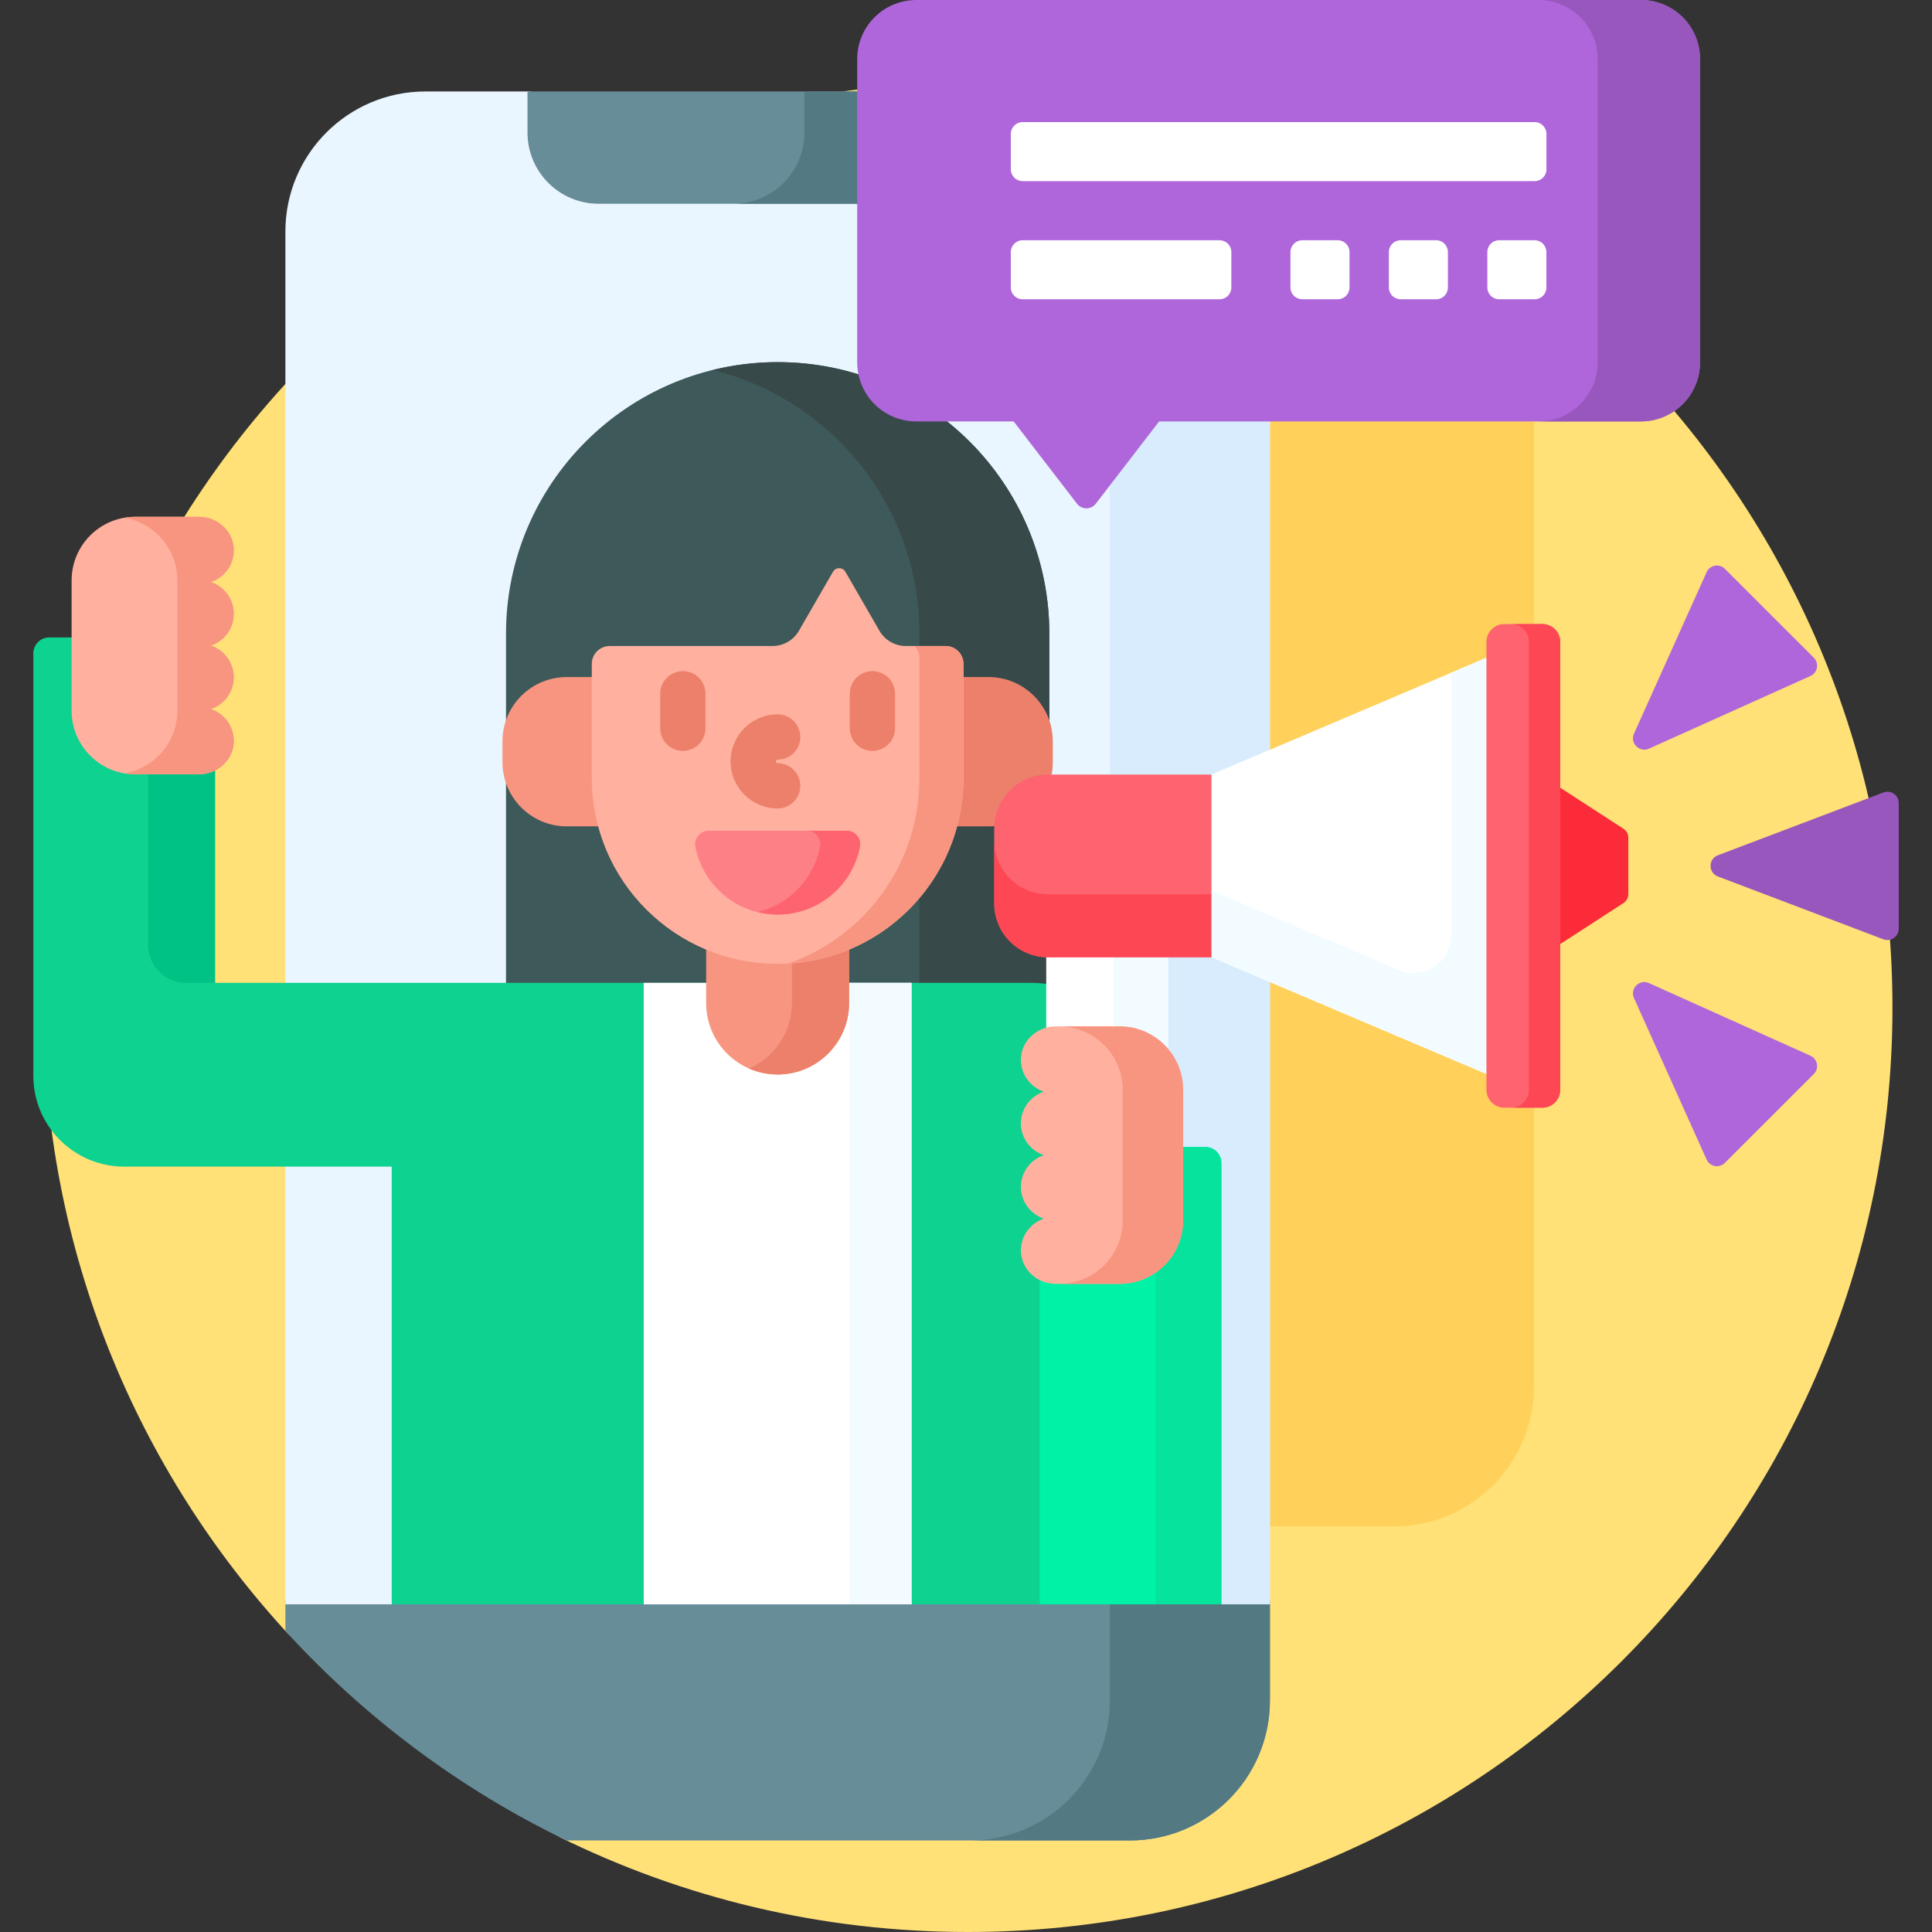 <svg width="32" height="32" viewBox="0 0 32 32" fill="none" xmlns="http://www.w3.org/2000/svg">
<rect x="0" y="0" width="32" height="32" fill="#333333" stroke="none"/>
<g clip-path="url(#clip0_1675_56263)">
<path d="M16.032 1.375C7.575 1.375 0.72 8.231 0.72 16.688C0.72 20.7 2.264 24.351 4.789 27.081V26.573H20.971V28.164C20.971 29.409 19.958 30.422 18.713 30.422H9.257C11.3 31.432 13.599 32 16.032 32C24.489 32 31.345 25.144 31.345 16.688C31.345 8.231 24.489 1.375 16.032 1.375Z" fill="#FFE177"/>
<path d="M20.972 6.917V25.282H23.087C24.369 25.282 25.408 24.243 25.408 22.961V6.917H20.972Z" fill="#FFD15B"/>
<path d="M4.727 26.511V27.014C6.037 28.447 7.615 29.631 9.383 30.484H18.714C19.995 30.484 21.034 29.446 21.034 28.164V26.511H4.727Z" fill="#678D98"/>
<path d="M18.383 26.511V28.164C18.383 29.446 17.344 30.484 16.062 30.484H18.714C19.996 30.484 21.034 29.446 21.034 28.164V26.511H18.383Z" fill="#537983"/>
<path d="M19.169 6.917L18.1 8.305C18.074 8.338 18.036 8.357 17.994 8.357C17.953 8.357 17.914 8.338 17.889 8.305L16.82 6.917H15.177C14.672 6.917 14.261 6.506 14.261 6.001V3.312H9.916C9.3 3.312 8.8 2.811 8.8 2.196V1.515H7.047C5.765 1.515 4.727 2.554 4.727 3.835V26.573H21.034V6.917H19.169Z" fill="#EAF6FF"/>
<path d="M21.034 12.418V6.917H19.169L18.383 7.938V12.829H20.069L21.034 12.418Z" fill="#D8ECFE"/>
<path d="M20.069 15.854H19.346V17.371C19.502 17.555 19.597 17.793 19.597 18.053V18.998H19.967C20.113 18.998 20.231 19.116 20.231 19.262V26.573H21.035V16.265L20.069 15.854Z" fill="#D8ECFE"/>
<path d="M14.261 1.515H8.737V2.196C8.737 2.847 9.265 3.375 9.916 3.375H14.261V1.515Z" fill="#678D98"/>
<path d="M14.261 1.515H13.323V2.196C13.323 2.847 12.796 3.375 12.145 3.375H14.261V1.515Z" fill="#537983"/>
<path d="M17.06 16.342C17.169 16.342 17.276 16.35 17.381 16.366V10.498C17.381 8.013 15.366 5.998 12.881 5.998C10.396 5.998 8.381 8.013 8.381 10.498V16.342H17.06Z" fill="#3E5959"/>
<path d="M15.229 10.498V10.7H15.662C15.826 10.7 15.958 10.833 15.958 10.996V11.214H16.372C16.84 11.214 17.237 11.516 17.38 11.936V10.498C17.38 8.013 15.365 5.998 12.88 5.998C12.509 5.998 12.149 6.044 11.805 6.128C13.771 6.611 15.229 8.384 15.229 10.498Z" fill="#384949"/>
<path d="M16.373 13.687H15.852C15.733 14.131 15.518 14.534 15.229 14.874V16.342H17.06C17.169 16.342 17.276 16.35 17.38 16.366V12.965C17.237 13.385 16.841 13.687 16.373 13.687Z" fill="#384949"/>
<path d="M17.283 26.573V21.164L17.248 21.146C17.088 21.066 16.985 20.916 16.973 20.746C16.957 20.522 17.095 20.315 17.308 20.243L17.484 20.184L17.308 20.125C17.107 20.057 16.971 19.869 16.971 19.658C16.971 19.447 17.107 19.259 17.308 19.192L17.484 19.132L17.308 19.073C17.107 19.005 16.971 18.818 16.971 18.607C16.971 18.395 17.107 18.208 17.308 18.14L17.484 18.081L17.308 18.021C17.095 17.95 16.957 17.743 16.973 17.519C16.987 17.314 17.137 17.138 17.346 17.081L17.391 17.069V16.304C17.283 16.288 17.172 16.279 17.06 16.279H3.561V12.703C3.484 12.747 3.393 12.773 3.298 12.773H2.239C1.686 12.773 1.238 12.324 1.238 11.772V10.558H0.816C0.67 10.558 0.552 10.676 0.552 10.822V17.818C0.552 18.649 1.226 19.323 2.057 19.323H6.488V26.573H17.283V26.573Z" fill="#0ED290"/>
<path d="M3.078 16.279H3.562V12.703C3.484 12.747 3.394 12.773 3.298 12.773H2.453V15.654C2.453 15.999 2.733 16.279 3.078 16.279Z" fill="#00C285"/>
<path d="M3.872 9.075C3.891 9.336 3.726 9.563 3.494 9.641C3.714 9.715 3.873 9.923 3.873 10.167C3.873 10.411 3.714 10.619 3.494 10.693C3.714 10.767 3.873 10.975 3.873 11.219C3.873 11.462 3.714 11.67 3.494 11.745C3.726 11.823 3.891 12.05 3.872 12.311C3.851 12.604 3.592 12.825 3.298 12.825H2.239C1.657 12.825 1.186 12.354 1.186 11.772V9.614C1.186 9.032 1.657 8.56 2.239 8.56H3.298C3.592 8.56 3.851 8.781 3.872 9.075Z" fill="#FFB09E"/>
<path d="M3.873 11.219C3.873 10.975 3.714 10.767 3.494 10.693C3.714 10.619 3.873 10.411 3.873 10.167C3.873 9.923 3.714 9.715 3.494 9.641C3.726 9.563 3.89 9.336 3.872 9.075C3.851 8.781 3.592 8.56 3.298 8.56H2.239C2.178 8.56 2.119 8.566 2.062 8.576C2.559 8.661 2.938 9.092 2.938 9.614V11.772C2.938 12.293 2.559 12.725 2.062 12.809C2.119 12.819 2.178 12.825 2.239 12.825H3.298C3.592 12.825 3.851 12.604 3.872 12.311C3.89 12.05 3.726 11.823 3.494 11.745C3.714 11.67 3.873 11.462 3.873 11.219Z" fill="#F89580"/>
<path d="M10.662 16.279H15.098V26.573H10.662V16.279Z" fill="white"/>
<path d="M14.071 16.279H15.098V26.573H14.071V16.279Z" fill="#F2FBFF"/>
<path d="M12.88 15.906C12.46 15.906 12.06 15.819 11.696 15.664V16.613C11.696 17.267 12.226 17.797 12.88 17.797C13.534 17.797 14.064 17.267 14.064 16.613V15.664C13.7 15.819 13.3 15.906 12.88 15.906Z" fill="#F89580"/>
<path d="M13.117 15.895V16.613C13.117 17.099 12.824 17.515 12.406 17.698C12.551 17.761 12.711 17.797 12.88 17.797C13.534 17.797 14.064 17.267 14.064 16.613V15.664C13.769 15.79 13.45 15.869 13.117 15.895Z" fill="#EC806B"/>
<path d="M9.861 12.887V11.214H9.388C8.799 11.214 8.322 11.691 8.322 12.279V12.622C8.322 13.21 8.799 13.687 9.388 13.687H9.97C9.9 13.432 9.861 13.164 9.861 12.887Z" fill="#F89580"/>
<path d="M16.372 11.214H15.899V12.887C15.899 13.164 15.86 13.432 15.79 13.687H16.372C16.96 13.687 17.438 13.21 17.438 12.622V12.279C17.438 11.691 16.96 11.214 16.372 11.214Z" fill="#EC806B"/>
<path d="M14.566 10.447L14.002 9.47C13.957 9.391 13.843 9.391 13.797 9.47L13.233 10.447C13.143 10.604 12.976 10.7 12.795 10.7H10.098C9.934 10.7 9.802 10.833 9.802 10.996V12.887C9.802 14.587 11.18 15.965 12.88 15.965C14.58 15.965 15.958 14.587 15.958 12.887V10.996C15.958 10.833 15.825 10.7 15.662 10.7H15.004C14.823 10.7 14.656 10.604 14.566 10.447Z" fill="#FFB09E"/>
<path d="M15.662 10.7H15.151C15.199 10.755 15.228 10.827 15.228 10.905V12.897C15.228 14.314 14.32 15.518 13.054 15.96C14.673 15.869 15.958 14.528 15.958 12.887V10.996C15.958 10.833 15.825 10.7 15.662 10.7Z" fill="#F89580"/>
<path d="M11.31 12.437C11.104 12.437 10.935 12.269 10.935 12.062V11.491C10.935 11.284 11.104 11.116 11.31 11.116C11.518 11.116 11.685 11.284 11.685 11.491V12.062C11.685 12.269 11.518 12.437 11.31 12.437Z" fill="#EC806B"/>
<path d="M14.45 12.437C14.243 12.437 14.075 12.269 14.075 12.062V11.491C14.075 11.284 14.243 11.116 14.45 11.116C14.657 11.116 14.825 11.284 14.825 11.491V12.062C14.825 12.269 14.657 12.437 14.45 12.437Z" fill="#EC806B"/>
<path d="M12.88 13.391C12.45 13.391 12.101 13.041 12.101 12.612C12.101 12.182 12.45 11.832 12.88 11.832C13.087 11.832 13.255 12.001 13.255 12.207C13.255 12.415 13.087 12.582 12.88 12.582C12.864 12.582 12.851 12.596 12.851 12.612C12.851 12.628 12.864 12.641 12.88 12.641C13.087 12.641 13.255 12.809 13.255 13.016C13.255 13.223 13.087 13.391 12.88 13.391Z" fill="#EC806B"/>
<path d="M17.358 15.792C17.348 15.792 17.339 15.791 17.329 15.79V17.086C17.378 17.071 17.43 17.062 17.485 17.062H18.543C18.873 17.062 19.165 17.225 19.345 17.474V15.792H17.358Z" fill="white"/>
<path d="M18.448 15.792V17.062H18.543C18.873 17.062 19.165 17.225 19.345 17.474V15.792H18.448Z" fill="#F2FBFF"/>
<path d="M20.068 15.855H17.358C16.866 15.855 16.468 15.456 16.468 14.965V13.719C16.468 13.227 16.866 12.829 17.358 12.829H20.068V15.855Z" fill="#FE646F"/>
<path d="M16.468 13.922V14.965C16.468 15.456 16.866 15.855 17.358 15.855H20.068V14.812H17.358C16.866 14.812 16.468 14.414 16.468 13.922Z" fill="#FD4755"/>
<path d="M26.889 13.726L25.78 13.007C25.78 13.007 25.78 13.007 25.78 13.007V15.677C25.78 15.677 25.78 15.677 25.78 15.677L26.889 14.958C26.94 14.925 26.97 14.869 26.97 14.809V13.875C26.97 13.815 26.94 13.758 26.889 13.726Z" fill="#FB2B3A"/>
<path d="M24.682 10.868L20.068 12.829V15.855L24.682 17.815V10.868Z" fill="white"/>
<path d="M24.682 10.868L24.038 11.142V15.492C24.038 15.94 23.581 16.242 23.169 16.067L20.068 14.75V15.855L24.682 17.815V10.868Z" fill="#F2FBFF"/>
<path d="M25.546 18.347H24.917C24.753 18.347 24.62 18.214 24.62 18.05V10.633C24.62 10.469 24.753 10.336 24.917 10.336H25.546C25.71 10.336 25.843 10.469 25.843 10.633V18.05C25.843 18.214 25.71 18.347 25.546 18.347Z" fill="#FE646F"/>
<path d="M25.546 10.336H25.026C25.19 10.336 25.323 10.469 25.323 10.633V18.05C25.323 18.214 25.19 18.347 25.026 18.347H25.546C25.71 18.347 25.842 18.214 25.842 18.05V10.633C25.842 10.469 25.71 10.336 25.546 10.336Z" fill="#FD4755"/>
<path d="M28.453 14.517L31.195 15.558C31.317 15.604 31.449 15.514 31.449 15.383V13.301C31.449 13.17 31.317 13.079 31.195 13.126L28.453 14.166C28.292 14.228 28.292 14.456 28.453 14.517Z" fill="#9857BD"/>
<path d="M27.312 12.4L29.986 11.197C30.106 11.143 30.135 10.986 30.042 10.893L28.57 9.422C28.477 9.329 28.32 9.358 28.267 9.477L27.064 12.152C26.993 12.309 27.155 12.47 27.312 12.4Z" fill="#AF66DA"/>
<path d="M27.064 16.531L28.267 19.206C28.32 19.325 28.477 19.354 28.57 19.261L30.042 17.789C30.135 17.697 30.106 17.54 29.986 17.486L27.312 16.283C27.155 16.212 26.993 16.374 27.064 16.531Z" fill="#AF66DA"/>
<path d="M20.23 26.573V19.262C20.23 19.116 20.112 18.998 19.966 18.998H19.544V20.212C19.544 20.764 19.096 21.212 18.543 21.212H17.485C17.389 21.212 17.299 21.187 17.221 21.143V26.573H20.23V26.573Z" fill="#00F2A6"/>
<path d="M20.23 26.573V19.262C20.23 19.116 20.112 18.998 19.966 18.998H19.544V20.212C19.544 20.539 19.386 20.829 19.143 21.012V26.573H20.23V26.573Z" fill="#05E39C"/>
<path d="M16.911 17.515C16.892 17.776 17.057 18.003 17.288 18.081C17.069 18.155 16.909 18.363 16.909 18.607C16.909 18.851 17.069 19.059 17.288 19.133C17.069 19.207 16.909 19.415 16.909 19.659C16.909 19.902 17.069 20.11 17.288 20.184C17.057 20.262 16.892 20.49 16.911 20.75C16.932 21.044 17.19 21.265 17.485 21.265H18.543C19.125 21.265 19.597 20.794 19.597 20.212V18.054C19.597 17.472 19.125 17 18.543 17H17.485C17.19 17 16.932 17.221 16.911 17.515Z" fill="#FFB09E"/>
<path d="M18.543 17H17.542C18.124 17 18.596 17.472 18.596 18.054V20.212C18.596 20.794 18.124 21.265 17.542 21.265H18.543C19.125 21.265 19.597 20.794 19.597 20.212V18.054C19.597 17.472 19.125 17 18.543 17Z" fill="#F89580"/>
<path d="M11.736 13.76C11.596 13.76 11.491 13.889 11.518 14.027C11.643 14.666 12.205 15.148 12.88 15.148C13.556 15.148 14.118 14.666 14.243 14.027C14.27 13.889 14.165 13.76 14.024 13.76H11.736Z" fill="#FD8087"/>
<path d="M14.025 13.76H13.363C13.504 13.76 13.608 13.889 13.581 14.027C13.478 14.558 13.072 14.98 12.55 15.107C12.656 15.133 12.767 15.148 12.881 15.148C13.556 15.148 14.118 14.666 14.243 14.027C14.27 13.889 14.165 13.76 14.025 13.76Z" fill="#FE646F"/>
<path d="M27.179 0H15.177C14.636 0 14.198 0.438 14.198 0.978V6.001C14.198 6.542 14.636 6.98 15.177 6.98H16.789L17.839 8.344C17.918 8.445 18.071 8.445 18.149 8.344L19.199 6.98H27.179C27.72 6.98 28.158 6.542 28.158 6.001V0.978C28.158 0.438 27.72 0 27.179 0Z" fill="#AF66DA"/>
<path d="M27.179 0H25.483C26.024 0 26.462 0.438 26.462 0.978V6.001C26.462 6.542 26.024 6.98 25.483 6.98H27.179C27.72 6.98 28.158 6.542 28.158 6.001V0.978C28.158 0.438 27.72 0 27.179 0Z" fill="#9857BD"/>
<path d="M25.418 3H16.938C16.83 3 16.742 2.913 16.742 2.805V2.218C16.742 2.11 16.83 2.022 16.938 2.022H25.418C25.526 2.022 25.614 2.11 25.614 2.218V2.805C25.614 2.913 25.526 3 25.418 3Z" fill="white"/>
<path d="M20.199 4.957H16.938C16.83 4.957 16.742 4.87 16.742 4.762V4.175C16.742 4.067 16.83 3.979 16.938 3.979H20.199C20.307 3.979 20.395 4.067 20.395 4.175V4.762C20.395 4.87 20.307 4.957 20.199 4.957Z" fill="white"/>
<path d="M25.418 4.957H24.831C24.722 4.957 24.635 4.87 24.635 4.762V4.175C24.635 4.067 24.722 3.979 24.831 3.979H25.418C25.526 3.979 25.613 4.067 25.613 4.175V4.762C25.613 4.87 25.526 4.957 25.418 4.957Z" fill="white"/>
<path d="M23.787 4.957H23.2C23.091 4.957 23.004 4.87 23.004 4.762V4.175C23.004 4.067 23.091 3.979 23.2 3.979H23.787C23.895 3.979 23.982 4.067 23.982 4.175V4.762C23.982 4.87 23.895 4.957 23.787 4.957Z" fill="white"/>
<path d="M22.157 4.957H21.57C21.462 4.957 21.374 4.87 21.374 4.762V4.175C21.374 4.067 21.462 3.979 21.57 3.979H22.157C22.265 3.979 22.352 4.067 22.352 4.175V4.762C22.352 4.87 22.265 4.957 22.157 4.957Z" fill="white"/>
</g>
<defs>
<clipPath id="clip0_1675_56263">
<rect width="32" height="32" fill="white"/>
</clipPath>
</defs>
</svg>
